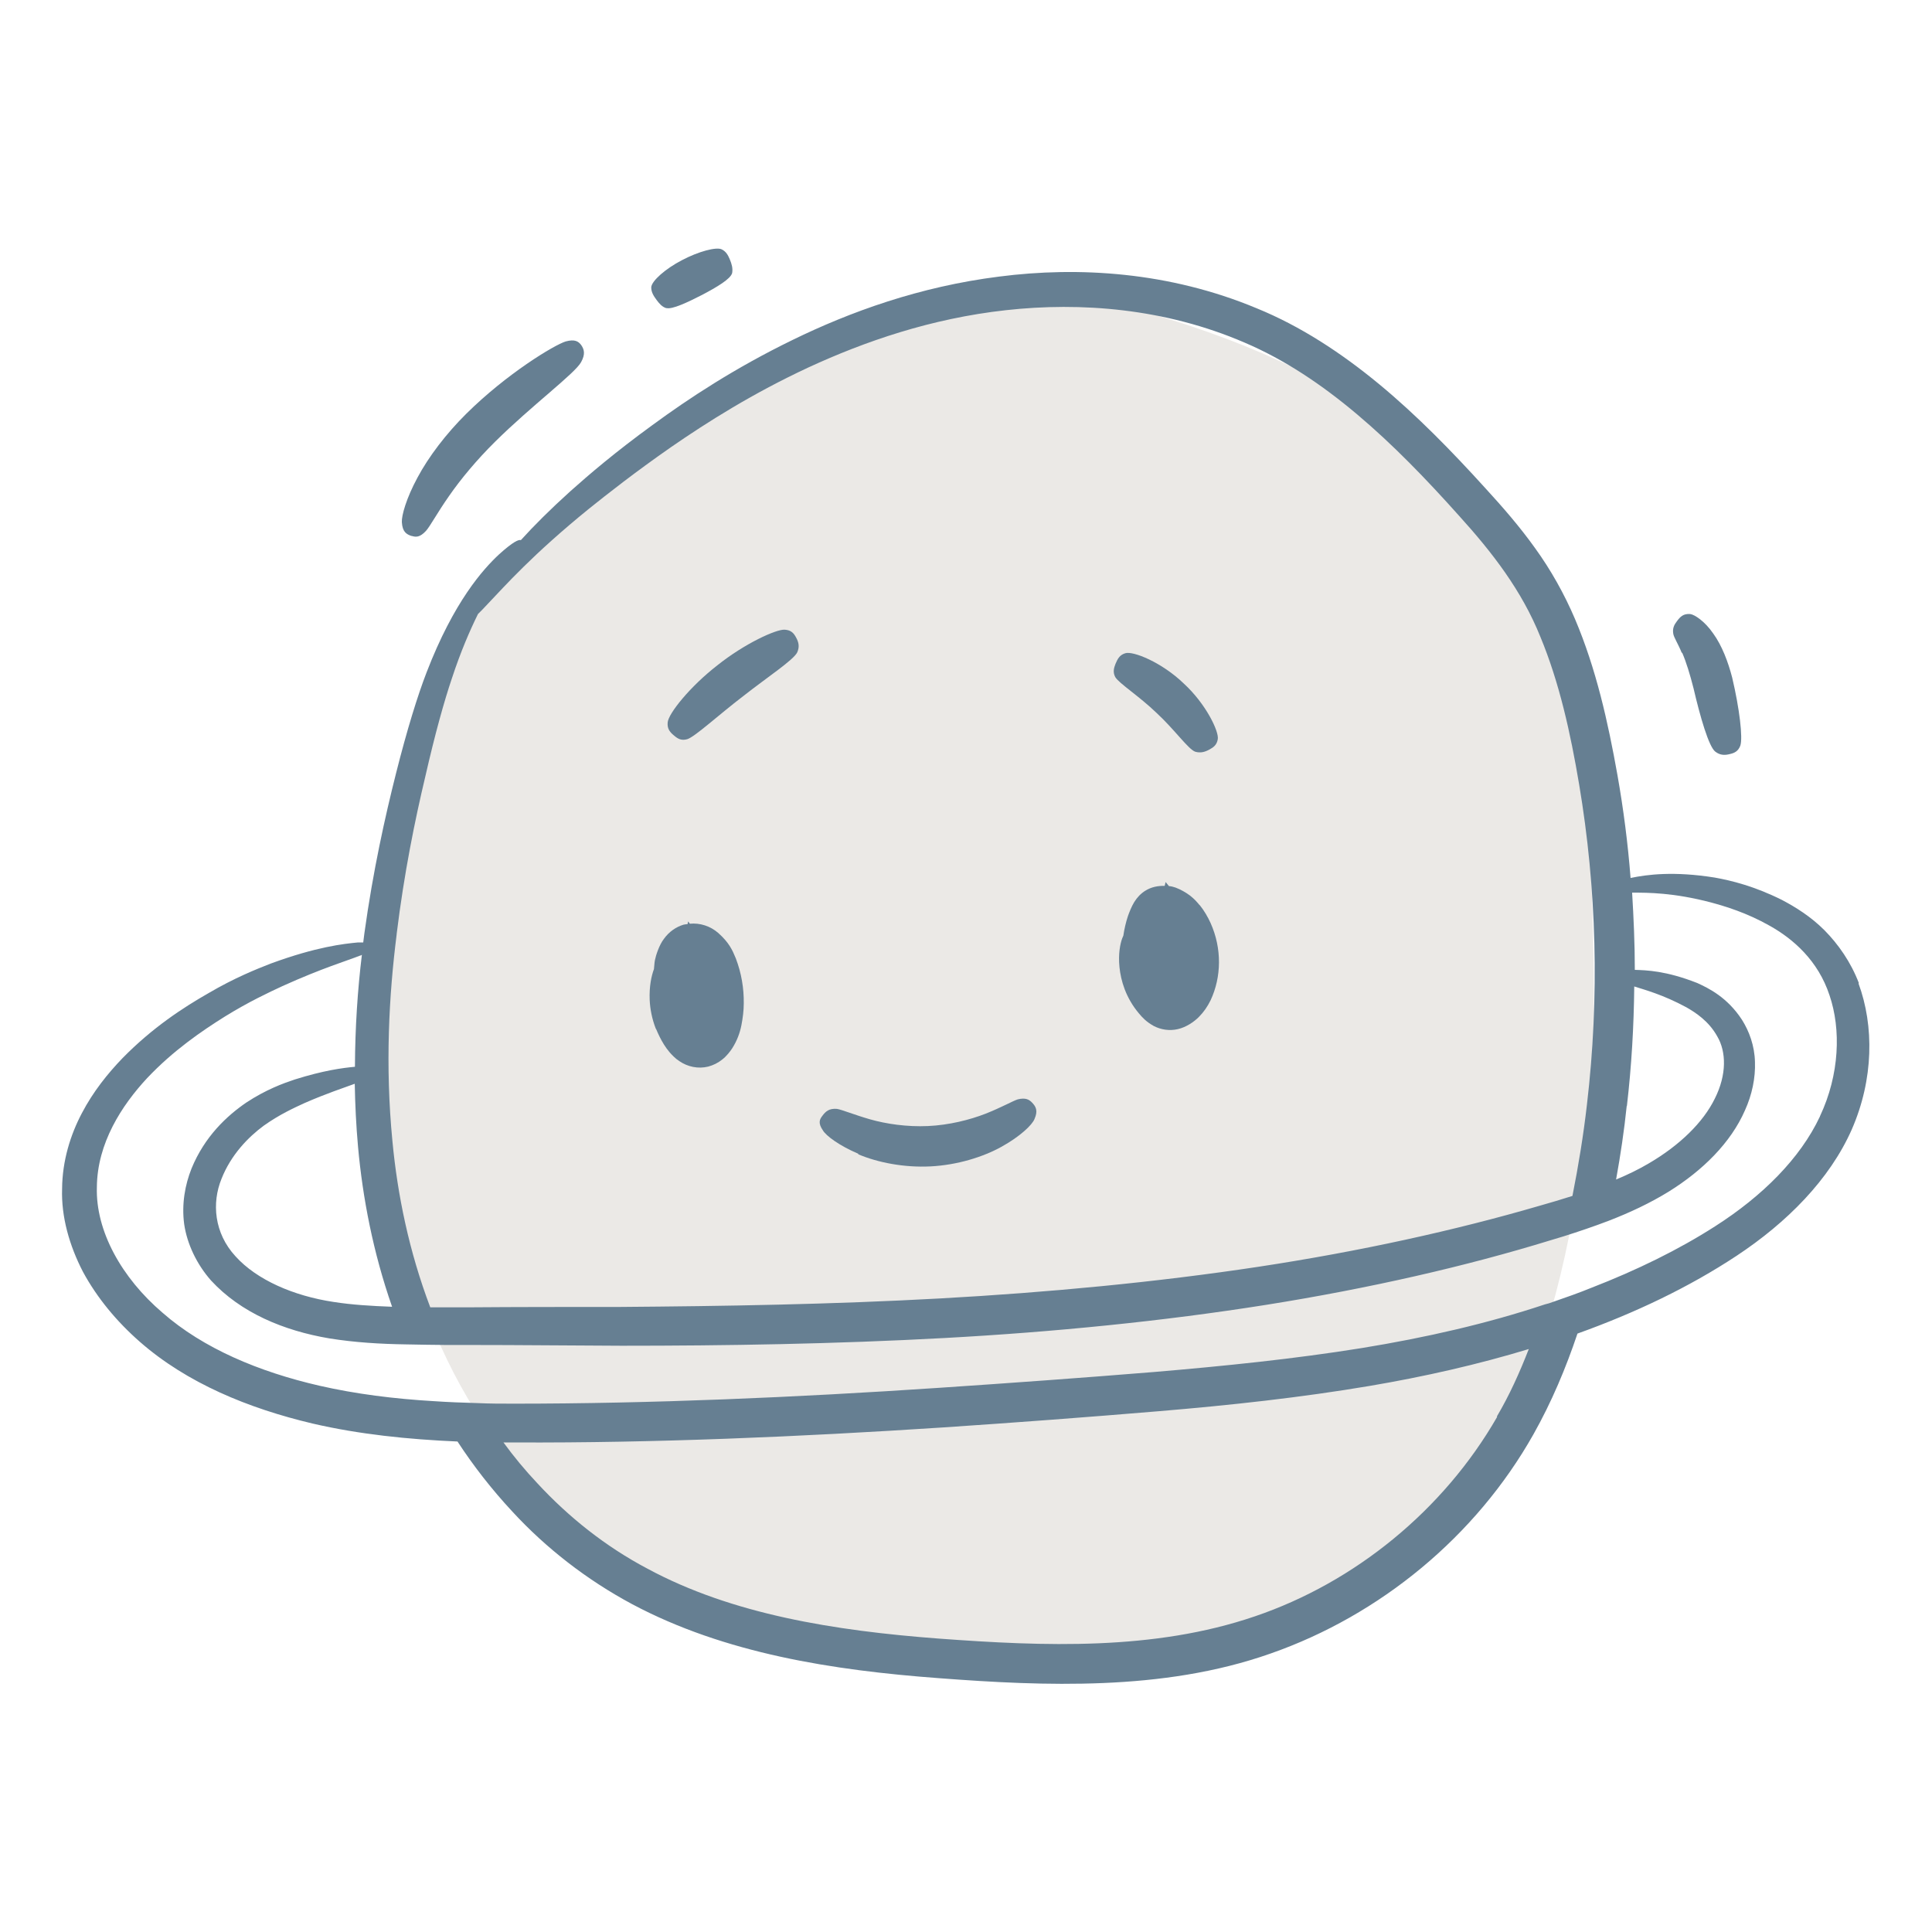 <?xml version="1.0" encoding="UTF-8"?>
<svg xmlns="http://www.w3.org/2000/svg" width="112" height="112" viewBox="0 0 112 112" fill="none">
  <path d="M92.4 59.2C90.8 92.4 76.24 96.8 56.8 96.8C34.4 95.2 22 82.8 22 59.2C22 39.76 28.8 23.2 61.2 16.8C91.2 23.2 92.4 39.76 92.4 59.2Z" fill="#EBE9E6"></path>
  <path d="M23.856 31.065C24.102 31.143 24.338 31.165 24.696 30.774C24.931 30.516 25.345 29.733 26.028 28.759C26.7 27.785 27.641 26.655 28.705 25.603C30.821 23.51 33.341 21.641 33.688 20.992C33.945 20.522 33.867 20.253 33.688 19.996C33.531 19.794 33.329 19.649 32.792 19.794C32.12 20.007 29.388 21.652 27.036 23.98C25.86 25.144 24.841 26.487 24.203 27.685C23.554 28.882 23.274 29.89 23.296 30.27C23.33 30.841 23.565 30.975 23.867 31.076L23.856 31.065Z" fill="#667F92"></path>
  <path d="M38.638 17.858C38.962 17.948 39.847 17.534 40.698 17.097C41.549 16.649 42.366 16.168 42.445 15.821C42.49 15.553 42.422 15.306 42.299 15.015C42.198 14.78 42.087 14.579 41.84 14.456C41.527 14.299 40.485 14.579 39.533 15.083C38.582 15.575 37.764 16.291 37.753 16.661C37.753 16.94 37.887 17.153 38.078 17.41C38.234 17.612 38.38 17.791 38.638 17.869V17.858Z" fill="#667F92"></path>
  <path d="M97.516 37.836C97.751 38.373 97.975 39.112 98.177 39.906C98.557 41.54 99.061 43.297 99.442 43.577C99.722 43.79 99.991 43.79 100.293 43.711C100.539 43.656 100.763 43.555 100.887 43.23C101.043 42.782 100.842 41.081 100.416 39.279C100.181 38.373 99.823 37.422 99.319 36.728C98.837 36.023 98.244 35.631 97.986 35.597C97.583 35.564 97.404 35.754 97.214 36.011C97.057 36.213 96.945 36.425 97.001 36.739C97.034 36.952 97.27 37.298 97.494 37.847L97.516 37.836Z" fill="#667F92"></path>
  <path d="M107.762 56.996C107.292 55.765 106.564 54.735 105.769 53.93C104.962 53.124 104.089 52.587 103.305 52.172C101.693 51.367 100.349 51.042 99.408 50.874C97.034 50.494 95.489 50.695 94.526 50.897C94.369 48.882 94.112 46.89 93.765 44.931C93.216 41.854 92.533 38.776 91.301 35.877C90.685 34.433 89.901 33.035 88.994 31.781C88.099 30.527 87.102 29.386 86.117 28.311C84.157 26.151 82.141 24.081 79.947 22.268C77.752 20.455 75.378 18.899 72.847 17.87C67.775 15.754 62.512 15.441 57.92 16.034C53.296 16.616 49.276 18.082 45.95 19.705C42.613 21.328 39.926 23.096 37.809 24.652C35.682 26.196 34.125 27.528 33.062 28.479C31.897 29.531 30.956 30.471 30.195 31.311C30.072 31.266 29.747 31.401 28.941 32.128C28 33.001 26.309 34.881 24.73 38.977C24.215 40.309 23.599 42.29 22.961 44.819C22.323 47.349 21.628 50.46 21.125 54.097C21.102 54.265 21.08 54.444 21.057 54.635C20.968 54.635 20.867 54.635 20.744 54.635C19.927 54.713 18.359 54.881 15.705 55.855C14.843 56.19 13.588 56.694 12.099 57.567C10.61 58.417 8.841 59.57 7.105 61.339C6.254 62.223 5.403 63.275 4.742 64.539C4.093 65.77 3.611 67.281 3.6 68.915C3.544 70.538 4.026 72.217 4.809 73.728C5.627 75.239 6.769 76.615 8.113 77.791C10.834 80.174 14.384 81.641 18.124 82.525C20.822 83.151 23.655 83.442 26.522 83.566C27.451 84.987 28.504 86.341 29.702 87.628C31.639 89.732 34.002 91.579 36.656 93C42.02 95.854 48.268 96.828 54.449 97.287C57.551 97.522 60.72 97.701 63.956 97.567C67.192 97.432 70.496 96.973 73.665 95.854C80.002 93.638 85.557 89.072 88.894 83.151C89.946 81.282 90.775 79.313 91.447 77.309C94.817 76.101 97.93 74.612 100.674 72.799C103.585 70.874 106.06 68.389 107.348 65.48C108.624 62.559 108.646 59.469 107.739 57.007L107.762 56.996ZM94.313 64.114C94.582 61.809 94.716 59.492 94.739 57.186C95.366 57.388 96.396 57.657 97.762 58.395C98.288 58.697 99.061 59.19 99.554 60.085C100.069 60.958 100.114 62.29 99.408 63.689C98.736 65.066 97.37 66.397 95.59 67.438C95.008 67.785 94.358 68.098 93.686 68.378C93.944 66.957 94.156 65.535 94.302 64.114H94.313ZM22.995 54.142C23.431 50.594 24.058 47.528 24.652 45.032C25.223 42.525 25.761 40.611 26.197 39.324C26.701 37.791 27.227 36.571 27.709 35.597C27.855 35.452 28.056 35.25 28.291 34.993C29.243 33.997 30.855 32.161 34.136 29.498C35.211 28.636 36.801 27.383 38.907 25.916C41.012 24.462 43.655 22.794 46.88 21.294C50.105 19.806 53.956 18.463 58.312 17.982C62.646 17.5 67.539 17.87 72.153 19.862C76.778 21.831 80.786 25.648 84.594 29.912C86.52 32.038 88.222 34.243 89.297 36.918C90.394 39.559 91.044 42.492 91.547 45.491C92.555 51.479 92.734 57.78 91.995 64.047C91.794 65.804 91.503 67.584 91.156 69.329C90.528 69.531 89.879 69.721 89.207 69.912C84.37 71.322 78.849 72.542 72.948 73.437C67.035 74.332 60.776 74.925 54.494 75.272C48.212 75.619 41.908 75.72 35.917 75.765C32.916 75.765 29.993 75.765 27.183 75.787H24.943C23.711 72.542 23.04 69.251 22.748 66.14C22.323 61.764 22.547 57.701 22.995 54.165V54.142ZM22.726 75.754C21.539 75.709 20.397 75.642 19.333 75.474C17.026 75.127 14.887 74.198 13.656 72.833C12.402 71.478 12.278 69.721 12.838 68.345C13.387 66.946 14.395 65.916 15.291 65.256C16.22 64.595 17.071 64.215 17.653 63.946C18.93 63.387 19.904 63.073 20.565 62.827C20.587 64.013 20.643 65.233 20.755 66.476C21.024 69.442 21.628 72.598 22.726 75.743V75.754ZM86.788 82.144C83.687 87.539 78.547 91.736 72.735 93.705C66.89 95.698 60.53 95.44 54.438 94.992C48.358 94.534 42.434 93.582 37.541 90.941C35.099 89.654 32.961 87.942 31.158 85.994C30.441 85.233 29.792 84.45 29.187 83.621C29.422 83.621 29.646 83.621 29.881 83.621C37.899 83.655 46.297 83.297 54.684 82.749C58.872 82.469 63.049 82.155 67.192 81.808C71.324 81.462 75.434 81.014 79.409 80.342C82.578 79.805 85.68 79.1 88.625 78.205C88.099 79.559 87.505 80.879 86.777 82.111L86.788 82.144ZM105.5 64.73C104.358 67.158 102.163 69.341 99.431 71.087C97.303 72.452 94.873 73.638 92.275 74.646C91.536 74.948 90.775 75.216 90.025 75.474C89.879 75.53 89.711 75.586 89.554 75.619C86.228 76.727 82.656 77.544 78.939 78.149C75.053 78.775 70.999 79.189 66.89 79.537C62.78 79.872 58.604 80.174 54.427 80.454C46.084 81.014 37.72 81.372 29.792 81.372C29.075 81.372 28.37 81.372 27.664 81.338C26.813 81.316 25.973 81.282 25.145 81.226C22.849 81.092 20.621 80.812 18.516 80.331C15.011 79.525 11.786 78.171 9.423 76.101C7.049 74.075 5.537 71.355 5.616 68.815C5.638 66.263 7.06 64.081 8.527 62.502C10.039 60.902 11.674 59.783 13.051 58.921C14.428 58.071 15.582 57.533 16.377 57.164C18.706 56.112 20.117 55.698 20.878 55.396C20.912 55.396 20.945 55.373 20.979 55.351C20.733 57.365 20.587 59.548 20.576 61.842C19.848 61.909 18.751 62.055 17.082 62.581C16.41 62.805 15.425 63.163 14.283 63.913C13.152 64.685 11.864 65.882 11.103 67.74C10.733 68.669 10.52 69.788 10.677 70.964C10.845 72.116 11.405 73.291 12.234 74.232C13.958 76.101 16.444 77.141 19.098 77.589C20.565 77.824 22.043 77.914 23.566 77.936C24.327 77.958 25.089 77.958 25.872 77.97C26.343 77.97 26.813 77.97 27.283 77.97C30.094 77.97 33.028 78.003 36.029 78.014C42.053 78.014 48.391 77.914 54.74 77.567C61.09 77.22 67.416 76.593 73.407 75.642C79.387 74.69 85.008 73.403 89.913 71.892C90.159 71.814 90.405 71.747 90.652 71.669C91.536 71.389 92.398 71.098 93.249 70.773C94.493 70.292 95.657 69.744 96.732 69.083C98.714 67.852 100.338 66.241 101.155 64.372C101.569 63.465 101.771 62.48 101.737 61.562C101.715 60.622 101.402 59.783 100.987 59.123C100.136 57.813 99.05 57.287 98.389 56.985C96.564 56.269 95.444 56.246 94.772 56.224C94.772 54.724 94.705 53.236 94.616 51.747C95.545 51.747 97.023 51.747 99.195 52.318C100.013 52.542 101.234 52.9 102.6 53.672C103.955 54.433 105.399 55.687 106.06 57.701C106.732 59.671 106.642 62.29 105.511 64.696L105.5 64.73Z" fill="#667F92"></path>
  <path d="M38.033 59.648C38.156 59.94 38.302 60.253 38.492 60.555C38.582 60.701 38.694 60.857 38.828 61.014C38.895 61.092 38.974 61.171 39.052 61.249C39.153 61.35 39.265 61.439 39.388 61.518C39.858 61.842 40.474 61.976 41.056 61.831C41.347 61.753 41.627 61.618 41.874 61.417C42.12 61.227 42.333 60.947 42.456 60.757C42.725 60.331 42.893 59.883 42.982 59.425C43.061 59.011 43.117 58.585 43.117 58.16C43.128 57.298 42.982 56.414 42.658 55.563C42.456 55.071 42.266 54.646 41.639 54.086C41.179 53.683 40.575 53.493 39.992 53.549L39.892 53.415L39.858 53.571C39.78 53.583 39.701 53.583 39.623 53.605C39.175 53.739 38.772 54.03 38.492 54.422C38.212 54.78 38.022 55.384 37.966 55.664C37.932 55.843 37.932 56.011 37.91 56.179C37.764 56.571 37.63 57.175 37.663 57.97C37.686 58.473 37.787 59.044 38.022 59.648H38.033Z" fill="#667F92"></path>
  <path d="M69.544 52.475C69.365 52.262 69.264 52.139 68.984 51.915C68.726 51.725 68.447 51.568 68.155 51.456C68.032 51.411 67.898 51.378 67.763 51.367L67.573 51.132L67.517 51.355C67.125 51.344 66.733 51.423 66.397 51.635C66.14 51.792 65.927 52.016 65.759 52.284C65.602 52.531 65.457 52.911 65.389 53.101C65.266 53.471 65.177 53.862 65.121 54.243C65.098 54.299 65.076 54.344 65.054 54.4C64.942 54.713 64.818 55.284 64.897 56.067C64.975 56.839 65.255 57.836 66.028 58.753C66.207 58.966 66.442 59.234 66.89 59.481C67.304 59.693 67.797 59.772 68.278 59.66C68.771 59.548 69.219 59.234 69.488 58.966C69.779 58.675 70.003 58.35 70.182 57.981C70.809 56.638 70.843 54.993 70.182 53.516C70.014 53.146 69.813 52.799 69.544 52.463V52.475Z" fill="#667F92"></path>
  <path d="M49.746 66.912C50.877 67.393 52.411 67.695 53.945 67.617C55.479 67.539 56.98 67.08 58.066 66.475C59.152 65.871 59.835 65.211 59.969 64.875C60.182 64.394 60.059 64.159 59.835 63.924C59.656 63.733 59.443 63.622 58.995 63.733C58.715 63.823 58.043 64.204 57.136 64.562C56.218 64.92 55.02 65.222 53.799 65.278C52.579 65.334 51.369 65.155 50.429 64.886C49.499 64.618 48.805 64.327 48.514 64.282C48.066 64.248 47.864 64.427 47.674 64.685C47.517 64.886 47.405 65.099 47.708 65.535C47.887 65.838 48.637 66.408 49.768 66.89L49.746 66.912Z" fill="#667F92"></path>
  <path d="M67.058 41.339C68.088 42.29 68.883 43.432 69.286 43.577C69.589 43.667 69.846 43.599 70.126 43.443C70.35 43.32 70.54 43.185 70.596 42.85C70.675 42.413 69.913 40.801 68.614 39.615C67.349 38.395 65.681 37.724 65.233 37.869C64.897 37.97 64.785 38.205 64.662 38.496C64.572 38.731 64.505 38.966 64.65 39.246C64.852 39.604 66.05 40.365 67.058 41.339Z" fill="#667F92"></path>
  <path d="M39.097 42.659C39.299 42.827 39.5 42.95 39.847 42.85C40.295 42.704 41.639 41.462 43.072 40.365C44.495 39.246 46.006 38.261 46.219 37.813C46.364 37.478 46.297 37.22 46.141 36.94C46.017 36.717 45.872 36.526 45.491 36.504C44.998 36.47 43.162 37.31 41.594 38.563C40.004 39.794 38.739 41.372 38.705 41.887C38.672 42.268 38.851 42.458 39.097 42.659Z" fill="#667F92"></path>
</svg>
